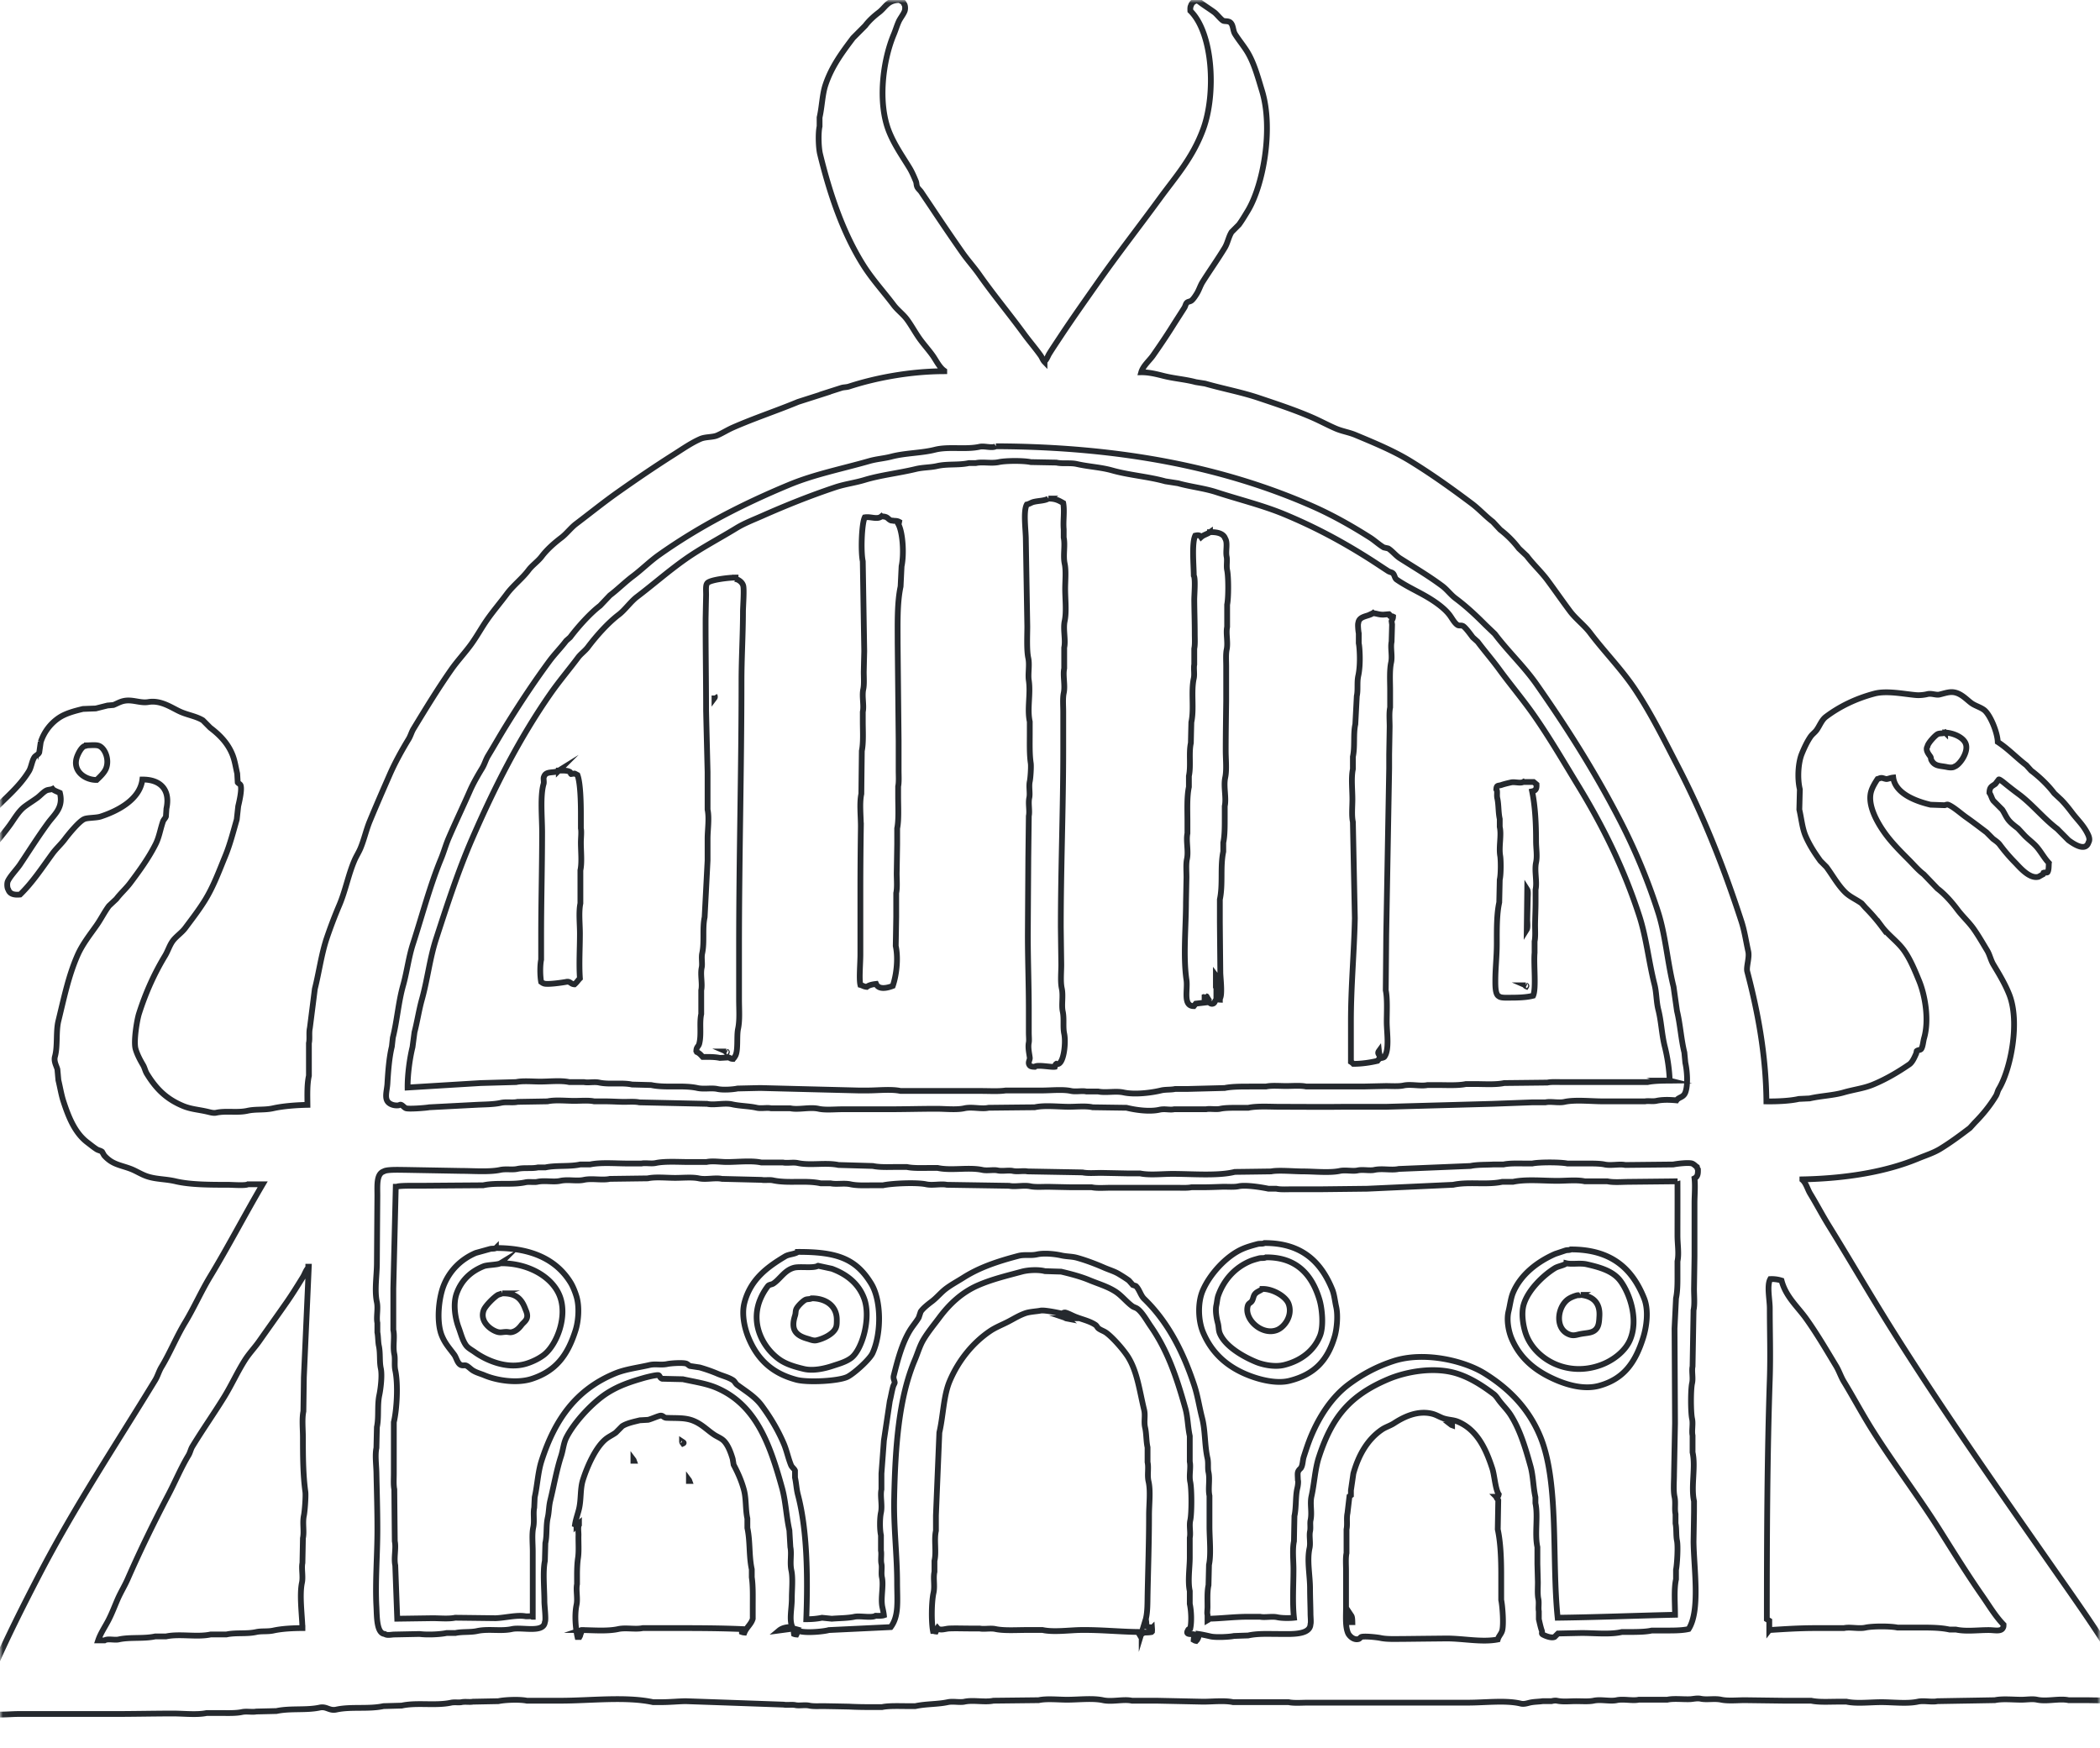 <svg xmlns="http://www.w3.org/2000/svg" width="364" height="303" fill="none"><mask id="b" width="364" height="303" x="0" y="0" maskUnits="userSpaceOnUse" style="mask-type:luminance"><mask id="a" width="364" height="303" x="0" y="0" maskUnits="userSpaceOnUse" style="mask-type:luminance"><path fill="#fff" d="M363.957 0H0v302.931h363.957V0Z"/></mask><g mask="url(#a)"><path fill="#fff" d="M364 .018H.032V303H364V.018Z"/></g></mask><g mask="url(#b)"><path stroke="#25292E" stroke-miterlimit="10" d="M142.52 68.3c1.093-.35 2.185-.697 3.278-1.048.486-.158.876-.1 1.362-.254 4.607-1.504 10.593-2.64 16.512-2.652v-.084c-.839-.584-1.367-1.72-1.956-2.568-.731-1.044-1.654-2.038-2.385-3.082-.752-1.073-1.35-2.2-2.127-3.253-.656-.889-1.636-1.599-2.297-2.48-1.736-2.305-3.713-4.447-5.275-6.932-3.435-5.454-5.745-12.098-7.49-19.255-.266-1.094-.344-3.637-.083-4.79v-1.54c.436-1.905.457-3.947 1.022-5.646 1.072-3.224 2.933-5.684 4.769-8.13l2.127-2.139c.656-.872 1.516-1.65 2.384-2.309C153.507 1.265 153.856 0 155.938 0c.307.246.618.263.768.685.216.242.237.914.083 1.282-.253.614-.752 1.19-1.022 1.795-.34.769-.519 1.437-.851 2.226-1.874 4.46-2.858 11.851-.765 16.942.935 2.28 2.281 4.175 3.49 6.16.427.696.801 1.57 1.105 2.308.149.368.078.66.253 1.028.137.283.503.588.681.856.657.985 1.317 1.946 1.957 2.91a384.516 384.516 0 0 0 5.192 7.617c.893 1.274 1.998 2.493 2.895 3.767 2.48 3.532 5.226 6.819 7.747 10.268.939 1.286 1.99 2.497 2.896 3.767.257.363.378.797.681 1.11v-.083c.415-.343.557-.902.852-1.37.623-.994 1.296-1.996 1.956-2.994 2.065-3.12 4.233-6.168 6.385-9.241 3.447-4.932 7.174-9.684 10.725-14.549 2.858-3.917 5.716-7.04 7.577-12.064 2.272-6.143 1.724-16.695-2.214-20.537-.013-.296-.029-.689.083-.856.154-.513.54-.906 1.192-.94.926.748 1.915 1.337 2.895 2.055.378.276 1.172 1.29 1.533 1.453.295.138.91-.016 1.275.343.482.472.391 1.37.765 1.967.635 1.019 1.483 2.025 2.127 3.081 1.183 1.946 1.836 4.402 2.554 6.761 2.015 6.623.175 16.428-2.467 20.796-.478.79-.981 1.645-1.533 2.397l-1.275 1.282c-.536.864-.673 1.883-1.192 2.74-1.213 2-2.601 3.95-3.83 5.904-.416.66-.603 1.374-1.022 2.054-.212.347-.607.957-.935 1.199-.212.154-.573.163-.764.342-.22.205-.262.593-.428.856-.69 1.099-1.417 2.201-2.127 3.337-1.047 1.67-2.185 3.34-3.319 4.965-.615.877-1.736 1.804-2.044 2.91 1.292-.016 2.651.318 3.747.598 1.924.497 3.884.618 5.704 1.11.54.084 1.08.172 1.615.255 3.095.89 6.277 1.47 9.28 2.48 3.153 1.061 6.364 2.114 9.363 3.425 1.317.576 2.696 1.324 4.001 1.883 1.142.489 2.272.64 3.406 1.111 3.273 1.366 6.609 2.744 9.533 4.535 3.734 2.293 7.211 4.786 10.638 7.358 1.28.96 2.372 2.188 3.66 3.165l.556.597.158.172.561.6a17.21 17.21 0 0 1 3.236 3.254l1.363 1.282c1.104 1.47 2.484 2.727 3.576 4.192 1.325 1.784 2.575 3.596 3.917 5.391 1.01 1.353 2.476 2.422 3.489 3.767 2.514 3.337 5.492 6.314 7.831 9.843 2.787 4.201 5.018 8.731 7.406 13.35 4.308 8.327 7.868 17.204 10.979 26.784.561 1.724.789 3.407 1.192 5.22.249 1.119-.382 2.701-.17 3.507 1.749 6.644 3.248 14.244 3.319 22.504 1.686.025 4.104-.067 5.62-.426l1.873-.088c1.928-.446 4.084-.509 5.874-1.027 1.815-.526 3.473-.693 5.109-1.369 2.347-.969 4.503-2.276 6.298-3.508.54-.372.91-1.257 1.192-1.883l.087-.426c.175-.184.607-.147.765-.343.29-.355.357-1.357.511-1.883.909-3.111.191-7.383-.852-9.926-.735-1.796-1.554-3.792-2.638-5.304-1.076-1.499-2.721-2.63-3.83-4.109a30.873 30.873 0 0 0-2.808-3.253c-.228-.254-.453-.513-.681-.772-.993-.718-2.048-1.123-2.895-1.967-1.276-1.278-2.144-2.898-3.236-4.364l-1.022-1.027c-.951-1.303-1.878-2.718-2.555-4.28-.606-1.399-.718-2.953-1.105-4.623l.088-3.508c-.453-1.875-.3-4.589.34-6.163.42-1.027.922-2.117 1.533-2.994.278-.397.743-.727 1.022-1.111.548-.756.88-1.754 1.616-2.309 2.359-1.779 5.196-3.166 8.428-4.022 2.102-.555 5.055.063 7.149.255.743.067 1.516-.042 2.044-.171.689-.167 1.474.209 2.043.083.565-.125 1.379-.405 2.044-.426 1.525-.05 2.592 1.224 3.489 1.884.669.492 1.546.705 2.214 1.198 1.026.756 2.323 3.825 2.385 5.562 1.786 1.157 3.257 2.744 4.939 4.022.282.313.569.626.851.939 1.438 1.09 2.916 2.493 4.001 3.938.398.372.793.743 1.192 1.111.673.685 1.292 1.453 1.873 2.226.889 1.181 1.911 2.109 2.638 3.507.166.322.59 1.082.253 1.625-.531 1.783-2.75.2-3.489-.343l-1.956-1.966c-2.356-1.788-4.316-4.256-6.638-5.989a63.983 63.983 0 0 1-2.638-2.054c-.162-.134-.789-.61-.852-.514-.199.255-.398.514-.594.773-.606.438-1.001.484-1.022 1.541.299.426.387.956.682 1.369l1.532 1.541c.395.585.615 1.169 1.022 1.712.428.577 1.126 1.103 1.703 1.541.399.426.794.856 1.193 1.282.274.276.569.535.864.789l.058.051c.295.254.59.513.864.789.901.906 1.508 2.175 2.384 3.082-.046.334.021 1.273-.253 1.624-.154.1-.474-.021-.681.084-.03.083-.059.171-.084.254l-.336.188-.096.054-.336.188c-1.599.443-3.394-1.787-4.087-2.48a29.51 29.51 0 0 1-2.638-3.082c-.303-.405-.785-.718-1.192-1.027l-1.105-1.111c-1.197-.906-2.331-1.775-3.577-2.652-.797-.563-2.185-1.799-3.066-2.138-.203-.079-.523.071-.594.088l-2.467-.088c-2.625-.618-6.11-1.962-6.468-4.706-.448.05-.702.184-1.105.255-.153.029-.635-.146-.764-.171-.365-.071-.577.108-.851.171-.399.601-.877 1.378-1.105 2.138-.744 2.485 1.304 5.713 2.214 7.015 1.25 1.792 2.82 3.349 4.341 4.878.843.848 1.59 1.749 2.554 2.48l2.385 2.481c1.312.998 2.5 2.359 3.489 3.679.856 1.14 1.977 2.15 2.808 3.336.827 1.178 1.558 2.456 2.297 3.679.478.785.627 1.683 1.105 2.481.968 1.616 1.961 3.236 2.725 5.136 1.944 4.84.228 13.1-1.786 16.428-.233.388-.274.81-.511 1.198-1.039 1.716-2.285 3.241-3.66 4.623-.282.313-.569.626-.851.939-1.649 1.253-3.299 2.485-5.11 3.596-1.217.743-2.538 1.14-3.917 1.712-5.508 2.288-12.424 3.441-20.005 3.595v.088c.648.555.905 1.65 1.362 2.397 1.105 1.808 2.098 3.725 3.236 5.562 3.71 5.997 7.236 12.094 10.979 18.057 8.781 13.981 18.223 27.402 27.578 40.819 3.394 4.869 6.842 9.705 10.044 14.803.237.376.607.977.935 1.282.149.138.39.18.511.343.565.768.855 1.662 1.362 2.48.233.376.831.931.935 1.37.033.146-.141.651-.17.768-.15.668.145 1.132.257 1.541-.685.084-1.313.359-1.956.514-1.778.421-4.163.254-6.215.254h-2.725c-1.616-.346-3.726.284-5.45-.083-.835-.18-1.765 0-2.725 0-1.458 0-3.298-.196-4.598.083l-4.357.076-1.247.02-4.357.076c-.964.208-2.335-.147-3.406.087-1.816.393-4.312.084-6.298.084-1.985 0-4.307.292-6.044-.084h-1.615c-1.434 0-3.187.117-4.512-.171h-4.768l-6.726-.088c-1.3 0-2.936.163-4.087-.083-1.196-.259-2.488.063-3.577-.171-.627-.134-1.354.066-1.873.083-1.263.042-2.804-.154-3.917.088h-4.935c-1.101.238-2.625-.175-3.83.083-1.151.251-2.742-.188-4 .088-.814.175-2.023.084-2.979.084-1.229 0-2.297.15-3.406-.084-.311-.067-.76.046-.934.084h-1.533c-.69.104-1.467.083-2.214.254-.366.084-.985.305-1.533.172-2.567-.631-6.189-.172-9.11-.172h-27.748c-1.088 0-2.463.117-3.406-.083h-9.621c-1.483-.322-3.551-.084-5.192-.084-2.696-.058-5.392-.112-8.088-.171h-4.257c-1.479-.317-3.436.255-5.023-.088-1.79-.384-4.253-.083-6.214-.083-1.562 0-3.535-.221-4.939.083l-7.83.088c-1.479.322-3.502-.159-5.022.171-.802.176-1.986-.112-2.895.084-1.774.384-3.743.28-5.617.685h-1.532c-1.222.004-3.078-.084-4.258.171h-1.616c-1.354 0-2.87-.017-4.087-.088-1.475-.029-2.954-.058-4.429-.083-.801 0-1.811.058-2.467-.088-.743-.163-1.745.054-2.384-.084-.636-.137-1.512.03-2.044-.087-5.674-.201-11.349-.401-17.023-.597-1.371.029-2.754.171-4.258.171h-1.362c-4.715-1.019-10.888-.255-16.005-.255h-5.874c-1.188-.255-3.767-.167-4.939.084l-4.424.087c-.502.109-1.35-.046-1.956.084-.449.096-1.234-.034-1.787.083-2.712.589-5.915-.071-8.598.514l-3.149.088c-2.584.563-5.603.041-8.17.597-1.238.267-1.683-.606-2.896-.343-2.322.506-5.097.08-7.49.598-1.163.029-2.326.058-3.489.083-.664.142-1.699-.079-2.467.088-1.113.242-2.625.171-3.83.171H35.83c-1.662.359-3.959.088-5.79.088-3.345 0-6.842.083-10.303.083H3.14c-1.703 0-5.076.43-5.786-.513-.295-.389-.61-1.22-.34-1.884.05-.117.307-.334.34-.426.133-.38-.145-.927 0-1.369.332-1.007.835-2.059 1.275-3.082 2.51-5.784 5.326-11.371 8.171-16.858 6.085-11.73 13.334-22.629 20.088-33.716.453-.743.653-1.558 1.105-2.309 1.492-2.468 2.576-5.203 4.088-7.701 1.55-2.564 2.77-5.361 4.34-7.959 3.17-5.236 6.011-10.732 9.11-16.002h-2.554c-.428.272-2.696.088-3.407.088-2.99 0-6.538.004-9.11-.601-1.769-.418-3.343-.33-4.938-.856-1.001-.33-1.915-.936-2.808-1.282-1.35-.522-2.588-.702-3.66-1.454-.311-.217-.793-.634-1.022-.939-.112-.201-.228-.401-.34-.597-.279-.217-.64-.238-.935-.426-.544-.347-1.092-.802-1.616-1.199-2.14-1.624-3.24-4.309-4.17-7.186-.345-1.074-.561-2.402-.852-3.596l-.075-.822-.02-.234-.075-.823c-.146-.576-.665-1.374-.424-2.226.494-1.766.141-4.305.594-6.163 1.03-4.21 1.757-7.813 3.319-11.379.847-1.934 2.177-3.588 3.319-5.22.768-1.099 1.337-2.28 2.127-3.337.187-.175.374-.351.556-.526l.162-.15.557-.522c.735-.973 1.666-1.788 2.384-2.74 1.566-2.079 3.215-4.351 4.428-6.76.62-1.232.79-2.51 1.276-3.938.1-.293.415-.576.51-.856l.038-.597.012-.172.038-.597c.698-3.207-.956-5.069-4.17-5.048-.424 3.453-4.246 5.441-7.237 6.418-.752.246-2.297.188-2.808.426-.872.321-2.804 2.702-3.406 3.508-.636.851-1.495 1.616-2.127 2.48-1.803 2.468-3.456 5.003-5.616 7.103-.955.096-1.778-.046-2.044-.856-.207-.267-.253-1.073-.083-1.453.382-.856 1.57-2.075 2.127-2.911 1.62-2.43 3.149-4.856 4.852-7.186 1.113-1.52 2.7-2.644 2.043-5.22-.303-.142-1.075-.409-1.275-.685-.394.18-.777.084-1.192.342-.507.314-.972.848-1.445 1.199-.74.543-1.492.994-2.215 1.541-.992.751-1.736 2.054-2.467 3.082-1.221 1.703-2.654 3.286-3.917 4.965-.44.588-3.178 2.037-3.32.254l.512-1.883a17.389 17.389 0 0 1 2.044-3.679c2.359-3.232 5.782-5.387 7.917-8.899.415-.684.503-1.737.935-2.397.211-.325.69-.446.851-.856.087-.601.17-1.198.258-1.795a8.07 8.07 0 0 1 3.148-4.193c1.155-.772 2.634-1.169 4.17-1.541.74-.029 1.476-.058 2.215-.083.598-.151 1.4-.355 2.044-.514l.448-.037.13-.013.448-.038c.494-.183 1.05-.53 1.703-.684 1.55-.368 2.903.417 4.34.171 2.24-.38 4.13 1.065 5.621 1.712 1.308.564 2.659.747 3.83 1.453.428.426.851.856 1.275 1.282 1.6 1.219 3.008 2.614 3.83 4.619.428 1.039.573 2.125.852 3.336l.037.672.012.193.038.672c.108.171.428.263.51.513.254.773-.273 2.97-.423 3.596-.083.768-.17 1.541-.253 2.309-.582 2.046-1.184 4.364-1.957 6.247-1.146 2.786-2.085 5.383-3.576 7.788-1.03 1.662-2.248 3.241-3.407 4.794-.618.831-1.628 1.462-2.214 2.309-.536.777-.785 1.667-1.275 2.481-1.828 3.023-3.327 6.314-4.511 10.014-.353 1.094-.972 4.827-.594 6.159.258.91.814 1.967 1.275 2.739.3.497.378 1.048.681 1.541 1.567 2.552 3.295 4.335 6.215 5.562 1.429.602 2.613.627 4.34 1.028.358.083.973.275 1.446.171 1.732-.38 3.668.058 5.446-.342 1.396-.314 2.95-.092 4.428-.426 1.707-.389 4.104-.564 5.957-.598-.017-1.733-.08-3.582.253-5.048v-5.646c.179-.798-.029-1.762.17-2.652l.374-2.956.108-.844.374-2.956c.74-2.944 1.126-5.963 2.044-8.728a81.817 81.817 0 0 1 2.214-5.817c1.08-2.564 1.553-5.295 2.638-7.788.286-.659.743-1.378 1.022-2.054.656-1.591.967-3.132 1.616-4.706 1.125-2.727 2.305-5.429 3.489-8.131.901-2.054 2.093-4.197 3.236-6.076.357-.588.494-1.207.851-1.795 2.115-3.483 4.241-6.966 6.555-10.269 1.072-1.532 2.41-2.94 3.49-4.451.98-1.37 1.76-2.815 2.724-4.193 1.06-1.516 2.293-2.952 3.407-4.451 1.092-1.474 2.65-2.652 3.746-4.11.673-.897 1.637-1.52 2.298-2.396.913-1.211 2.193-2.335 3.406-3.253.905-.69 1.64-1.704 2.554-2.397 2.422-1.833 4.723-3.7 7.237-5.475 3.198-2.259 6.413-4.451 9.79-6.59 1.417-.897 2.916-1.95 4.512-2.65.868-.385 2.11-.264 2.895-.598.876-.376 1.836-.977 2.725-1.37 3.738-1.645 7.568-2.894 11.319-4.451 1.093-.351 2.185-.698 3.278-1.048l.939-.301-.034-.013Zm-4.893 213.993c-.021.434-.066.584 0 .939.137.05.204.067.424.088.091-.18.174-.46.257-.685 1.001.522 4.495.18 5.363-.084l10.725-.513c1.454-1.95 1.11-4.523 1.105-7.7 0-4.799-.61-9.572-.511-14.549.187-9.266.823-17.518 3.577-24.045.528-1.248.856-2.48 1.533-3.595.818-1.353 1.811-2.543 2.725-3.767 1.728-2.317 3.842-4.326 6.638-5.562 2.367-1.044 4.926-1.662 7.66-2.397 1.125-.301 2.895-.38 4-.084.934.03 1.873.059 2.808.084 1.728.409 3.389.848 4.852 1.453 1.591.66 3.14 1.098 4.511 1.967 1.134.718 1.931 1.804 2.978 2.568.27.196.573.234.852.43.851.593 1.682 2.109 2.297 2.994 2.903 4.168 4.478 8.69 6.044 14.29.432 1.554.407 3.17.764 4.794v4.452c.216.993-.154 2.405.083 3.507.262 1.215.27 5.462 0 6.673-.207.936.1 2.163-.083 2.994v3.508c-.012 1.691-.37 4.067 0 5.734v2.225c.27 1.236.337 3.145.083 4.281-.249.1-.32.079-.423.342-.524.869.942.518 1.104.685.063.092.05.079.084.255-.125.171-.154.396-.171.684.179.096.158.121.424.172.133-.155.166-.109.253-.343.162-.204.175-.468.171-.856.652.092 1.437.276 2.126.43.894.197 3.232.084 4.001-.087.822-.03 1.645-.059 2.467-.084 1.658-.367 3.464-.259 5.276-.259 2.072 0 5.47.251 5.533-1.712.108-.225.004-1.282 0-1.796-.009-1.34-.083-2.898-.083-4.363 0-2.285-.557-4.844-.084-7.016.2-.91-.091-2.104.084-2.91.128-.585-.021-1.403.083-1.884.311-1.445-.137-2.814.17-4.192.511-2.297.594-4.656 1.275-6.761 2.293-7.057 5.442-10.736 12.001-13.521 3.095-1.316 8.079-2.264 12.088-.94 2.347.777 4.407 2.146 6.214 3.508.374.279.652.73.935 1.11.639.852 1.458 1.633 2.043 2.569 1.583 2.522 2.518 5.604 3.407 8.815.477 1.72.457 3.599.851 5.391v1.027c.49 2.243-.162 5.299.341 7.617v2.911c.029 1.056.058 2.113.083 3.165 0 .935-.087 2.117.083 2.91.145.664-.037 1.579.083 2.138v1.37c.137.589.324 1.462.511 1.967.137.367-.125.484.17.685.245.146 1.429.701 2.044.426.199-.201.399-.401.598-.597l4.088-.088c2.264 0 4.989.296 6.978-.171h1.616c1.093-.013 2.571-.021 3.577-.259h1.873c1.583 0 3.244.033 4.511-.255 2.048-3.182.906-10.49.852-15.146.029-1.741.058-3.478.083-5.22v-1.795c-.565-2.548.32-5.947-.253-8.473v-2.911c-.179-.801.116-2-.084-2.91-.245-1.111-.253-5.053 0-6.16.208-.906-.099-2.108.084-2.91.058-3.253.112-6.502.17-9.755.228-1.019.083-2.51.083-3.679.029-1.883.058-3.767.083-5.65v-9.241c.004-1.32.15-2.969 0-4.28.523-.268.623-.71.594-1.541-.096-.117-.125-.247-.17-.426-.262-.171-.54-.497-.852-.601-.635-.205-2.675.05-3.236.171l-8.341.087c-1.018-.217-2.451.155-3.576-.087-1.022-.217-2.692-.159-3.747-.171h-2.725c-1.155-.247-4.889-.251-6.044 0h-1.363c-1.217 0-2.571-.063-3.659.171h-1.786c-1.188.067-2.775.008-3.918.259l-12.428.513c-1.305.284-2.841-.133-4.258.171-.802.176-1.986-.112-2.895.088-.856.184-2.102-.121-3.066.084-1.736.376-4.445.087-6.384.087-1.575 0-4.325-.259-5.533 0-2.098.03-4.2.059-6.298.084-2.924.731-7.323.342-10.808.342-1.774 0-4.009.263-5.616-.083h-2.298l-4.428-.088c-1.038 0-2.342.109-3.236-.083-3.177-.059-6.355-.113-9.533-.172-.694-.15-1.757.088-2.554-.087-.719-.159-1.812.096-2.638-.084-.719-.159-1.811.096-2.638-.088-2.359-.513-5.388.172-7.747-.342h-1.446c-1.225 0-2.779.075-3.917-.171h-1.533c-1.375 0-3.065.104-4.34-.171-1.986-.059-3.972-.113-5.961-.172-2.185-.471-4.869.134-7.066-.342-.798-.171-1.861.063-2.555-.088h-3.747c-1.711-.367-4.079-.083-5.956-.083-1.209 0-2.48-.238-3.577 0h-2.978c-1.778 0-4.233-.167-5.791.171-.772.167-1.803-.058-2.467.084h-2.468c-2.073 0-4.648-.226-6.467.171h-1.704c-1.894.413-4.153.104-6.044.513h-1.275c-1.105.238-2.372-.004-3.576.255-.893.196-1.973-.046-2.979.171-1.827.397-4.702.171-6.808.171-3.178-.058-6.355-.112-9.533-.171-.922 0-3.303-.112-3.83.259-1.296.43-1.105 2.456-1.105 4.193-.03 3.879-.058 7.759-.083 11.638 0 2.192-.449 4.765 0 6.844.24 1.128-.133 2.572.083 3.596v1.624c.145.676.112 1.649.253 2.309.287 1.332.08 2.715.341 3.938.266 1.244-.037 3.604-.253 4.623-.387 1.795-.054 3.825-.424 5.562-.03 1.198-.058 2.397-.083 3.595-.262 1.232-.025 3.032 0 4.281.066 3.328.17 6.426.17 9.842 0 4.443-.403 9.216-.17 13.434.087 1.603.008 4.614 1.445 4.706.436.309 1.118.092 1.704.088l4.34-.088c1.188.159 3.44.1 4.682-.171h1.533c1.146-.251 2.6-.092 3.746-.342 1.965-.431 4.125.079 6.044-.343 1.72-.38 5.496.752 5.704-1.198.237-.418-.083-2.79-.083-3.596 0-2.042-.3-5.22.083-7.015.029-1.028.058-2.055.083-3.082.316-1.445.091-2.973.424-4.452.207-.91.182-1.912.423-2.91.636-2.593 1.101-5.333 1.874-7.7.365-1.115.423-2.243.934-3.253 1.383-2.711 4.549-6.101 7.066-7.701 1.952-1.244 3.921-1.925 6.468-2.651.232-.067 2.214-.581 2.467-.43.183.108.225.488.598.601 1.193.029 2.385.058 3.577.083 2.185.481 4.162.752 5.957 1.541 6.725 2.944 9.122 9.655 11.236 17.284.656 2.368.727 4.919 1.275 7.358.058.969.112 1.942.171 2.911.253 1.177-.117 2.689.17 4.021.299 1.382.083 3.332.083 4.877 0 1.846-.49 3.679.087 4.965-.864-.029-1.72.113-2.297.598.852-.113 1.703-.23 2.555-.343l.033.009Zm121.727-22.847h.253c.096-.179.121-.158.17-.426-.581-.872-.731-3.282-1.105-4.451-1.138-3.529-2.691-6.748-5.956-8.13-.806-.343-1.658-.293-2.555-.602-.573-.196-1.196-.593-1.873-.768-2.68-.693-5.197.685-6.638 1.624-.698.455-1.45.652-2.127 1.111-2.463 1.683-4.029 4.36-4.939 7.617l-.424 2.91v.857c-.083.058-.17.112-.253.171-.112.969-.229 1.941-.341 2.91-.203.923.017 1.971-.17 2.823v4.109c-.179.844-.083 2.092-.083 3.082v6.159c0 1.616-.158 3.425.34 4.623.196.472.989 1.307 1.874 1.027.124-.037.324-.304.423-.342.507-.196 2.796.054 3.319.171 1.085.238 2.518.171 3.83.171 2.555-.029 5.11-.058 7.66-.083 2.966.008 6.152.701 8.852.171.162-.593.607-.948.769-1.541.286-1.069.05-4.28-.171-5.303v-4.452c0-2.61-.099-5.499-.598-7.788l.087-5.048c-.083-.242-.27-.251-.34-.597l-.004-.005ZM52.422 282.209c-.058-2.217-.54-5.742-.083-7.871.228-1.078-.12-2.456.083-3.425.029-1.428.058-2.852.083-4.28.257-1.203-.108-2.627.17-3.938.154-.71.349-3.411.253-4.109-.394-2.873-.423-6.113-.423-9.412 0-1.441-.187-3.253.083-4.535.029-1.967.058-3.938.083-5.905.282-6.389.569-12.778.851-19.167h-.083v.171c-.436.451-.594 1.069-.934 1.625-.89 1.44-1.828 2.956-2.808 4.363-1.57 2.251-3.182 4.498-4.77 6.761-.763 1.09-1.752 2.121-2.466 3.253-1.342 2.117-2.34 4.368-3.66 6.502-1.761 2.848-3.71 5.616-5.446 8.473-.303.492-.382 1.044-.681 1.541-1.309 2.163-2.285 4.551-3.49 6.844-2.488 4.744-4.855 9.588-7.065 14.632-.49 1.119-1.213 2.305-1.703 3.424-.557 1.274-.989 2.46-1.616 3.679-.573 1.111-1.388 2.301-1.787 3.508h1.105c.599-.363 1.704 0 2.468-.171 1.965-.43 4.308-.08 6.297-.514h1.874c2.355-.514 5.375.171 7.747-.342h2.725c1.666-.364 3.464-.046 5.192-.426.918-.201 1.96-.034 2.979-.259 1.511-.33 3.343-.414 5.022-.426v.004Zm48.347.342c1.982.013 4.466.243 6.385-.171 1.346-.292 2.974.105 4.258-.171h5.616c3.963 0 7.709.008 11.577.171v.514c.137.05.203.067.428.088.373-.919 1.171-1.437 1.445-2.397v-2.138c0-1.738.054-3.512-.17-5.049v-1.37c-.511-2.342-.258-4.848-.765-7.186v-1.625c-.353-1.628-.178-3.395-.594-4.961-.432-1.624-1.088-3.04-1.786-4.363-.058-.343-.112-.685-.17-1.028-.353-1.186-.901-2.672-1.786-3.336-.461-.347-.956-.526-1.446-.856-1.213-.81-2.056-1.775-3.576-2.397-1.429-.585-2.929-.43-4.682-.514-.532-.025-.586-.514-1.192-.342-.552.154-1.338.517-1.956.685-.482.029-.964.058-1.446.083-.997.246-2.272.505-3.066 1.027l-1.105 1.111c-.527.388-1.092.635-1.615 1.027-1.799 1.345-3.324 4.769-4.088 7.187-.498 1.583-.274 3.378-.681 5.049-.216.885-.561 1.816-.681 2.651.083.03.17.059.253.084v.088l.087-.088c.233-.084.187-.121.341-.255v.255c-.22.359-.067 1.278-.083 1.795-.038 1.124.099 2.706-.083 3.938-.137.906-.171 2.001-.171 2.994v1.541c-.216 1.023.154 2.464-.087 3.596-.386 1.82-.129 4.242.17 5.562h.341c.104-.196.141-.192.17-.514.142-.175.162-.355.171-.685h-.013Zm97.123.431c.582.008 1.246.004 1.703-.088l.083-.084c.021-.35.025-.246 0-.601a1.357 1.357 0 0 1-.083-.088c-.22-.083-.972-.133-1.105-.342.428-.397.042-.773.171-1.37.249-1.169.228-2.526.253-3.938.091-4.581.253-9.166.253-13.863 0-1.821.295-4.172-.087-5.822-.257-1.115.058-2.355-.17-3.336v-2.568c-.245-1.069-.183-2.389-.424-3.424-.249-1.074.075-2.059-.17-3.082-.802-3.324-1.184-6.54-2.725-9.07-.764-1.257-2.667-3.429-3.83-4.281-.428-.313-.935-.442-1.362-.768-.183-.142-.308-.463-.511-.597-1.047-.706-2.327-.944-3.577-1.453-.469-.192-1.126-.551-1.616-.685-.316-.084-.586.196-.681.171-.582-.15-3.028-.651-3.66-.513-.577.125-1.802.179-2.554.425-1.085.364-2.044.965-2.979 1.454-1.08.568-2.164.968-3.148 1.624-3.049 2.042-5.558 5.149-7.066 8.728-1.076 2.555-1.101 5.942-1.786 8.898-.2 4.79-.399 9.584-.594 14.378v2.652c-.358 1.591.112 3.633-.254 5.219v1.884c-.253 1.115.104 2.455-.17 3.679-.341 1.52-.391 4.981-.083 6.589h.17c.1.067.141.067.341.088.066-.134.158-.464.253-.601.436.517 1.383.112 2.044.083 1.171-.05 2.314 0 3.576 0h1.703c.748.163 1.874-.096 2.725.088 1.471.317 3.664.171 5.276.171h2.895c1.936.418 4.678.025 6.638 0 3.49-.046 6.738.309 9.961.342.063.255.146.326.254.514.112-.058.228-.113.34-.171v-.255l-.004.013Zm108.787-.431c2.543-.167 5.201-.342 8.088-.342h4.852c1.072-.234 2.567.171 3.747-.088 1.204-.263 4.328-.267 5.533 0h2.808c2.052 0 4.386-.066 6.214.343h1.105c1.736.376 3.718.087 5.703.087.997 0 2.177.33 2.468-.43.083-.121.083-.279.083-.513-1.425-1.466-2.468-3.253-3.66-4.961-2.542-3.646-4.922-7.479-7.319-11.296-3.718-5.917-8.013-11.525-11.747-17.455-1.724-2.739-3.253-5.608-4.939-8.385-.54-.89-.823-1.842-1.363-2.74-1.707-2.827-3.319-5.591-5.192-8.213-1.483-2.076-3.519-3.784-4.258-6.59a5.628 5.628 0 0 0-1.956-.255c-.619 1.115-.088 3.537-.083 5.049 0 4.176.141 8.089 0 12.323-.457 13.459-.507 27.515-.511 41.587.141.088.282.172.423.259v1.625l.004-.005Zm-72.44-2.48c.15.225.162.781.17 1.111h-.17v-1.111Zm56.523-75.303c.016 3.006 0 6.201 0 9.412 0 1.499.286 3.111 0 4.452v1.883c0 1.574.037 3.165-.254 4.535-.083 1.741-.17 3.478-.253 5.22.029 5.474.058 10.953.083 16.427-.058 2.936-.112 5.876-.17 8.816 0 1.253-.15 2.835.087 3.938.216 1.01-.025 2.092.17 2.994v1.624c.191.89.067 2.109.253 2.994.208.969.013 4.193-.17 5.049v1.624c-.382 1.792-.17 4.122-.17 6.164-6.634.146-13.633.43-20.346.513-1.043-10.193.274-23.343-2.978-31.319-2.015-4.935-5.438-8.389-9.704-11.041-3.535-2.196-10.468-3.858-15.748-2.138-2.965.965-5.491 2.347-7.747 4.022-2.895 2.15-5.063 5.433-6.555 8.986-.49 1.169-.884 2.389-1.275 3.596-.203.626-.158 1.47-.511 1.966-.677.635-.544.773-.511 2.055.104.205.013.986-.083 1.37-.353 1.403-.174 3.311-.511 4.877-.029 1.453-.058 2.911-.083 4.364-.299 1.386-.083 3.332-.083 4.877 0 2.744-.203 5.792.083 8.385-.735.08-2.081.092-2.895-.087-.935-.201-2.152.092-2.978-.084h-2.044c-2.43 0-4.711.305-6.896.343-.07.279.042.129-.17.254v-.939c-.104-.201 0-.919 0-1.37 0-1.294-.075-2.656.17-3.767.029-1.169.058-2.338.083-3.507.391-1.813.084-4.656.084-6.673v-5.308c-.275-1.232.116-2.823-.171-4.109-.158-.714.013-1.583-.17-2.397-.519-2.309-.357-4.769-.939-7.015-.486-1.884-.76-3.829-1.362-5.646-1.978-5.971-4.653-11.079-8.682-14.975-.619-.597-.814-1.641-1.446-2.225-.17-.059-.34-.113-.511-.172-.228-.254-.452-.513-.681-.768-.532-.397-1.146-.773-1.703-1.111-.806-.492-1.653-.722-2.555-1.111-1.445-.63-3.04-1.248-4.681-1.712-.968-.275-1.761-.196-2.808-.43-1.101-.246-2.949-.442-4.171-.171-1.163.259-2.16-.025-3.236.255-3.668.964-6.758 2.008-9.533 3.766-1.03.652-2.019 1.174-2.978 1.884-.877.647-1.612 1.574-2.468 2.225-.648.493-1.495 1.136-1.956 1.796-.112.342-.229.685-.341 1.027-.436.744-1.076 1.474-1.533 2.226-1.345 2.213-2.114 5.065-2.808 7.872-.12.492.196.931.171 1.198-.009.1-.221.48-.254.597-.257.852-.382 1.771-.594 2.568l-1.022 6.845c-.141 1.912-.282 3.821-.427 5.733v2.739c-.25 1.157.186 2.757-.084 4.022-.216.994-.22 2.94 0 3.938v2.651c.133.614-.07 1.591.084 2.31.132.613-.071 1.591.083 2.309.332 1.507-.266 3.645.087 5.22.091.405.203.935.253 1.369-.349.121-.963.092-1.445.088-.686.422-2.705-.038-3.66.171-1.18.255-2.7.234-3.917.343-.569-.059-1.134-.113-1.703-.172-.831.172-1.707.255-2.725.255.278-7.571.149-15.522-1.446-21.564-.266-1.015-.282-1.946-.511-2.994v-1.199c-.112-.309-.531-.58-.681-.939-.523-1.274-.739-2.51-1.275-3.767-1.039-2.422-2.36-4.602-3.83-6.589-1.13-1.524-2.725-2.456-4.258-3.596-.257-.192-.403-.584-.681-.768-.789-.522-1.728-.731-2.638-1.111a26.886 26.886 0 0 0-3.149-1.111c-.569-.083-1.134-.171-1.703-.254-.199-.084-.403-.355-.681-.426-.694-.18-2.65-.042-3.236.083-1.076.234-2.056-.062-3.065.171-2.094.485-4.142.71-5.957 1.454-6.738 2.768-10.443 7.917-12.77 15.146-.639 1.987-.714 4.18-1.192 6.33-.029.601-.058 1.199-.083 1.796-.216 1.002.075 2.276-.17 3.424-.253 1.178-.083 2.86-.083 4.193v11.295h-.083c-.274-.171-.793-.016-1.192-.087-1.496-.259-3.56.288-5.193.342-2.326-.029-4.652-.059-6.978-.084-1.097.238-2.667.084-3.917.084l-6.127.088c-.113-3.082-.229-6.16-.341-9.242-.282-1.319.174-2.977-.083-4.192-.03-2.994-.058-5.988-.083-8.987-.158-.739-.083-1.854-.083-2.739v-8.899c.507-2.109.78-6.518.253-8.986-.204-.956.013-1.975-.17-2.823-.287-1.341.104-2.911-.17-4.193v-7.186c.14-5.876.282-11.751.423-17.627h.17c.37-.229 3.344-.171 4.088-.171 3.63-.029 7.265-.058 10.896-.083 2.318-.506 4.98-.009 7.319-.514.636-.138 1.512.029 2.044-.083 1.329-.289 2.775.096 4-.172 1.354-.292 2.833.101 4.087-.171 1.429-.309 3.153.121 4.512-.171l6.554-.088c1.355-.292 3.257-.083 4.769-.083 1.3 0 2.937-.163 4.088.083 1.258.272 2.849-.163 4 .088 2.297.058 4.598.113 6.895.171.503.109 1.35-.046 1.957.084 2.613.568 5.658-.051 8.258.513h1.703c1.063.23 2.322-.079 3.489.171 1.213.264 2.692.172 4.088.172h1.533c1.545-.334 5.807-.535 7.489-.172 1.122.243 2.559-.133 3.577.088 3.601.059 7.207.113 10.812.171 1.043.226 2.509-.162 3.66.084.839.179 2.081.088 3.065.088 1.334.029 2.667.058 4.001.083h3.576c.918.196 2.256.084 3.319.084h11.407c.827 0 1.869.062 2.555-.084h1.956c1.109 0 2.343-.05 3.319-.083.939-.034 2.094.087 2.895-.088 1.296-.28 4.121.196 5.193.426h1.362c.79.171 1.961.088 2.896.088h5.192l7.66-.088c4.964-.23 9.932-.455 14.896-.685 2.675-.58 5.824.067 8.511-.514h1.874c2.226-.48 5.167-.171 7.659-.171 1.513 0 3.415-.209 4.765.084h3.917c1.097.238 2.667.087 3.917.087l8.258-.087h-.02Zm-171.35 51.772c.066.088.029.025.083.171h-.083v-.171Zm-9.62-3.508c.066.088.029.025.083.172h-.083v-.172Zm8.428-3.165c.095.063.203.121.253.175.05.055.046.109-.083.167-.116-.162-.108-.075-.17-.342Zm133.304-2.911h.17v.084c-.15-.054-.083-.017-.17-.084Zm20.769-30.379c-.237.146-.631.079-.939.171-.594.201-1.192.401-1.786.597-3.103 1.358-6.006 3.6-7.319 6.761-.386.931-.519 2.188-.764 3.165-.407 1.629.058 3.633.511 4.707 1.499 3.582 4.27 5.762 7.83 7.274 1.873.793 4.773 1.679 7.406.939 4.291-1.202 6.239-4.079 7.577-8.301.602-1.9 1.001-4.765.17-6.844-2.018-5.066-5.603-8.486-12.682-8.473l-.004.004Zm-53.116-1.111c-.307.188-.785.063-1.192.171-.881.234-1.824.497-2.638.856-2.816 1.237-5.703 4.414-6.896 7.275-.884 2.125-.76 5.174.088 7.186 1.649 3.926 4.685 6.398 8.852 7.788 1.562.522 4.091 1.115 6.127.598 4.307-1.09 6.6-3.508 7.83-7.701.361-1.227.611-3.57.253-5.136-.22-.977-.32-2.109-.681-2.994-1.89-4.639-5.159-8.072-11.747-8.043h.004Zm-80.865 1.541c-.643.422-1.57.384-2.214.768-3.165 1.888-6.015 4.022-7.065 8.043-.54 2.071.078 4.51.681 5.988 1.553 3.821 4.129 6.243 8.341 7.358 1.965.522 7.361.242 8.852-.513 1.117-.564 3.834-2.994 4.341-4.109 1.533-3.366 1.562-9.108-.254-12.065-2.612-4.255-5.815-5.495-12.682-5.474v.004Zm-52.352-.685c-.286.184-.61.067-1.021.171-.823.23-1.645.456-2.468.685-2.534 1.082-4.478 2.99-5.533 5.563-.91 2.225-1.338 6.43-.34 8.815.581 1.395 1.329 2.163 2.126 3.253.366.493.524 1.361 1.022 1.712.395.28.756.071 1.022.171.39.146.83.635 1.192.856.644.397 1.309.547 2.044.856 2.073.869 5.575 1.449 8.17.602 4.217-1.378 6.215-4.114 7.577-8.386.516-1.611.715-4.113.17-5.904-.232-.769-.606-1.725-1.021-2.397-2.393-3.888-6.638-6.005-12.94-5.988v-.009Zm55.842 3.082c.793.171 1.591.342 2.384.514 2.6.96 4.682 2.601 5.62 5.22 1.201 3.344-.374 8.861-2.297 10.268-.922.672-2.039.977-3.236 1.37-1.229.405-3.256.914-4.939.513-1.512-.359-2.949-.785-4.087-1.541-2.638-1.762-5.234-5.842-3.577-10.268a10.18 10.18 0 0 1 1.446-2.568c.203-.255.66-.242.934-.426 1.222-.827 1.945-2.305 3.577-2.74 1.026-.275 3.385.147 4.171-.342h.004Zm129.727-.43c.914.217 2.38-.079 3.489.171 2.443.551 4.615 1.203 5.874 2.911 1.612 2.184 3.178 6.731 1.616 10.268-.86 1.95-2.962 3.525-5.022 4.28-5.882 2.159-11.357-1.044-12.94-5.219-.473-1.253-.943-3.608-.424-5.304.761-2.484 3.328-4.986 5.363-6.247.611-.376 1.454-.434 2.044-.856v-.004Zm-52.095-1.027c5.438-.055 8.042 3.194 9.28 7.358.466 1.574.744 4.61.083 6.247-1.042 2.584-3.298 4.322-6.214 5.048-1.666.414-3.738-.054-4.852-.513-2.305-.948-5.387-2.744-6.297-4.961-.237-.581-.166-1.149-.341-1.796-.191-.706-.477-2.071-.257-3.082.116-.526.149-1.177.34-1.712.981-2.718 2.875-4.794 5.446-5.904.499-.218 1.13-.385 1.616-.514.403-.109.885.021 1.192-.171h.004Zm-132.705 1.027c4.698-.071 8.835 2.251 10.214 5.479 1.57 3.666-.477 8.765-2.725 10.439-.814.606-1.84 1.115-2.895 1.454-3.44 1.102-7.12-.602-9.022-1.967-.503-.364-1.18-.698-1.533-1.199-.61-.864-.885-2.033-1.275-3.082-.573-1.524-1.018-4.033-.34-5.904.826-2.289 2.45-3.809 4.68-4.706.624-.251 2.443-.238 2.896-.514Zm53.968 6.076c-.299.184-.789.092-1.105.255-.478.25-1.284 1.064-1.533 1.54-.199.389-.104.731-.253 1.199-.765 2.376.058 3.437 2.214 4.021.374.101.972.389 1.532.255 1.242-.292 2.85-1.073 3.319-2.138.179-.405.171-.877.171-1.453-.004-2.422-1.965-3.688-4.341-3.679h-.004ZM274 224.453c-.166.1-.423.016-.681.083-.523.142-1.125.389-1.533.685-1.923 1.399-2.33 5.328.424 6.159.532.163 1.01.017 1.446-.083 1.379-.326 2.488-.121 3.148-1.111.374-.564.387-1.378.428-2.054.133-2.264-1.063-3.458-3.236-3.679H274Zm-186.93-.259c-.258.087-.511.171-.765.259-.681.405-2.185 1.887-2.467 2.651-.719 1.938 1.175 3.412 2.384 3.767.573.167.91 0 1.533 0 .457 0 .631.142 1.105 0 .681-.205 1.142-.681 1.533-1.199.29-.384.768-.672.934-1.198.191-.61-.14-1.236-.257-1.541-.64-1.737-1.57-2.789-4-2.739Zm131.77-.769c-.461.355-1.026.472-1.362.94-.249.347-.249.839-.511 1.198-.212.293-.552.335-.681.769-.706 2.401 2.554 5.261 5.109 4.192 1.292-.542 2.717-2.534 1.957-4.535-.482-1.273-2.721-2.593-4.512-2.568v.004Zm-34.132 5.049c.087.017.128.021.157.029a.29.29 0 0 1 .096.055c-.179-.034-.162-.021-.253-.084ZM172.62 77.354c-.648.388-1.99-.1-2.808.083-2.397.543-5.384-.083-7.747.514-2.381.601-5.122.555-7.577 1.198-1.209.318-2.547.405-3.83.773-4.752 1.361-9.533 2.3-13.874 4.109-8.291 3.445-15.723 7.316-22.556 12.152-1.57 1.11-2.987 2.534-4.511 3.679-1.413 1.06-2.605 2.275-4 3.336-.57.597-1.135 1.199-1.704 1.796-1.761 1.34-3.85 3.691-5.192 5.474l-.681.602c-.914 1.211-2.007 2.305-2.895 3.507-2.692 3.65-5.135 7.346-7.577 11.296-1.026 1.662-2.04 3.445-3.066 5.136-.42.694-.598 1.441-1.022 2.138-.74 1.22-1.545 2.606-2.127 3.938-1.196 2.723-2.48 5.4-3.66 8.131-.535 1.24-.838 2.413-1.362 3.679-1.906 4.622-3.227 9.7-4.852 14.72-.755 2.338-1.05 4.869-1.703 7.186-.839 2.973-1.03 6.055-1.786 9.07-.058.514-.112 1.027-.17 1.541-.465 1.888-.648 4.326-.769 6.418-.07 1.228-.602 2.635.254 3.337.365.301.98.518 1.703.426.108-.013.22-.159.424-.084.261.092.565.506.851.597.52.172 3.519-.062 4-.171l8.171-.426c1.3-.071 3-.058 4.258-.342.964-.217 2.023.029 2.895-.171l5.193-.088c1.32-.292 3.198-.084 4.681-.084 1.084 0 2.468-.125 3.406.084h1.874c1.072 0 2.197.075 3.148.088.906.012 2.048-.088 2.809.087 3.917.084 7.83.172 11.747.255 1.258.28 2.978-.221 4.341.084 1.346.304 2.891.288 4.257.597.769.175 1.803-.063 2.468.087h3.319c1.45.322 3.381-.258 4.939.088 1.142.255 2.787.084 4.087.084h7.918c2.833 0 5.716-.084 8.428-.084 1.529 0 3.485.226 4.852-.088 1.308-.296 2.966.188 4.17-.087 2.667-.03 5.334-.059 8.001-.084 1.703-.38 4.083-.087 5.957-.087 1.296 0 2.945-.176 4.087.087 1.957.029 3.917.059 5.874.084 1.395.346 3.909.751 5.703.342.964-.217 1.795.088 2.555-.083h5.533c.664-.147 1.699.087 2.467-.084.76-.171 2.002-.167 2.808-.171h2.044c1.495-.334 3.896-.171 5.616-.171 3.602 0 7.253.041 10.638 0h7.577l18.473-.514c2.297-.083 4.598-.171 6.895-.255h2.297c.935-.208 2.281.146 3.319-.087 1.795-.401 4.64-.088 6.638-.088h7.319c.503-.113 1.35.05 1.957-.084 1.117-.25 2.517-.183 3.489-.087.399-.593 1.197-.472 1.533-1.37.494-1.32.307-3.783 0-5.136-.058-.597-.112-1.199-.17-1.796-.569-2.292-.715-4.894-1.276-7.187-.199-1.398-.398-2.793-.594-4.192-1.092-4.381-1.379-8.949-2.724-13.091a104.104 104.104 0 0 0-6.726-16.086c-4.328-8.339-9.113-15.876-14.302-23.276-2.176-3.107-4.976-5.721-7.236-8.728a477.03 477.03 0 0 1-1.616-1.541c-1.657-1.666-3.277-3.19-5.192-4.622-.818-.61-1.475-1.524-2.297-2.138-2.335-1.742-4.823-3.207-7.319-4.794-.744-.472-1.326-1.261-2.044-1.712-.254-.059-.511-.113-.765-.171-.818-.472-1.586-1.207-2.384-1.713-3.082-1.958-6.451-3.875-9.874-5.39-15.149-6.699-33.19-10.365-54.989-10.44h.004Zm116.787 109.959c-1.171.012-2.708.012-3.83.254h-14.725c-.852 0-1.928-.067-2.638.084-2.496.029-4.993.058-7.489.083-1.442.313-3.407.172-4.94.172h-1.703c-1.35.292-3.464.171-4.939.171h-1.703c-1.209.259-2.858-.201-4.17.083-.839.18-2.081.088-3.066.088l-3.917.088h-9.874c-.968-.209-2.372-.088-3.489-.088-1.118 0-2.522-.125-3.49.088h-1.956c-1.504.012-3.776-.05-5.192.254-2.185.059-4.37.113-6.555.172h-2.044c-.777.167-1.674.062-2.468.258-1.561.38-4.469.773-6.467.343-1.408-.305-3.099.117-4.428-.171h-2.044c-.719-.155-1.815.092-2.638-.088-1.429-.309-3.431-.084-5.022-.084h-6.297c-1.213.184-2.812.084-4.171.084h-14.044c-1.633-.355-3.901-.084-5.704-.084h-1.615c-5.675-.142-11.349-.283-17.023-.43l-3.917.088c-.819.175-2.538.292-3.49.084-1.063-.23-2.322.083-3.489-.172-2.513-.547-5.496.03-8-.513l-3.319-.088c-1.762-.38-3.926.042-5.704-.342-.826-.18-1.919.071-2.637-.084h-2.555c-1.43-.309-3.431-.083-5.022-.083-1.325 0-3-.167-4.17.083-2.044.059-4.088.113-6.128.171-4.229.255-8.457.514-12.682.773-.02-2.234.374-5.086.852-7.016.112-.856.228-1.712.34-2.568.466-1.808.785-3.879 1.276-5.646.992-3.562 1.358-7.103 2.467-10.523 1.948-5.996 3.847-11.834 6.214-17.284 3.942-9.082 8.275-17.576 13.621-25.243 1.495-2.146 3.203-4.151 4.769-6.247.478-.639 1.221-1.157 1.703-1.795 1.441-1.921 3.46-4.201 5.363-5.646 1.075-.819 2.056-2.251 3.148-3.082 2.8-2.125 5.446-4.46 8.341-6.502 2.804-1.98 5.891-3.574 8.852-5.39 1.417-.87 2.97-1.458 4.512-2.139 4.012-1.775 8.253-3.49 12.682-4.965 1.711-.568 3.327-.743 5.109-1.282 2.75-.831 5.898-1.17 8.852-1.883 1.229-.297 2.509-.25 3.659-.514 1.832-.417 3.747-.117 5.534-.514h1.192c1.217-.263 2.662.113 4-.17 1.225-.26 4.312-.268 5.533 0 1.475.028 2.953.058 4.428.083 1.126.25 2.393-.013 3.577.255 2.085.471 4.104.538 6.127 1.11 2.874.815 6.251 1.06 9.192 1.884.74.112 1.475.23 2.214.342 2.152.61 4.491.84 6.638 1.54 4.005 1.304 8.084 2.29 11.831 3.851 5.441 2.267 10.144 4.819 14.813 7.788 1.075.685 2.11 1.39 3.148 2.055.254.158.532.162.765.342.324.246.328.869.681 1.111 1.89 1.315 4.017 2.192 5.957 3.424 1.121.71 2.446 1.687 3.235 2.739.395.526.815 1.357 1.363 1.712.274.176.598.009.935.172.423.204 1.379 1.541 1.703 1.966l.851.769c1.23 1.637 2.53 3.128 3.747 4.794 1.919 2.631 4.075 5.178 5.961 7.871 2.779 3.976 5.18 8.114 7.747 12.323 4.179 6.853 7.851 14.177 10.555 22.504 1.23 3.779 1.633 7.922 2.638 11.893.382 1.516.295 2.931.681 4.451.511 2.017.569 4.214 1.105 6.331.449 1.775.777 3.85.852 5.905h-.009ZM181.725 86.423c-.635.402-1.823.368-2.638.598-.378.108-.639.326-1.105.43-.648 1.157-.17 4.451-.17 6.076.083 5.02.17 10.043.254 15.062 0 1.533-.133 4.097.17 5.475.257 1.19-.079 2.756.087 3.85.357 2.388-.32 4.94.17 7.187v2.054c0 1.637-.062 3.575.171 5.136.087.577-.042 2.581-.171 3.166-.191.881.083 2.046-.083 2.823-.216.993.108 2.28-.083 3.165l-.087 7.274c-.029 4.447-.058 8.899-.083 13.35 0 4.444.17 8.573.17 12.921v4.021c0 .614.079 1.319 0 1.712-.183.877.108 2.021.171 2.652.033.338-.337.751-.084 1.198.162.292.462.334.939.343.387-.422 2.846.104 3.49 0 .07-.213.062-.397.257-.514 1.246.472 1.711-3.6 1.363-5.22-.254-1.177.016-2.601-.254-3.85-.249-1.157.116-2.698-.17-4.021-.249-1.153-.083-2.802-.083-4.109-.029-2.168-.058-4.335-.083-6.502 0-10.219.423-20.445.423-30.806v-6.501c0-1.044-.108-2.356.083-3.253.291-1.345-.182-3.036.084-4.281v-3.595c.286-1.349-.225-3.165.083-4.623.336-1.595.083-3.804.083-5.562 0-1.386.178-3.136-.083-4.364-.312-1.44.12-3.19-.171-4.535v-1.453c-.128-1.411.171-3.186-.083-4.535-.764-.434-1.321-.768-2.554-.768h-.013Zm56.265 19.853c-.797.605-2.422.451-2.555 1.712-.108.221.005 1.432.083 1.795v1.713c.108.501.154 1.436.171 1.966.041 1.241-.017 2.598-.254 3.679-.257 1.174-.016 2.426-.257 3.508-.083 1.624-.17 3.253-.254 4.877-.382 1.754-.037 3.876-.423 5.65v2.138c-.32 1.487-.083 3.571-.083 5.22 0 1.253-.158 2.84.083 3.938.112 5.562.228 11.125.34 16.687-.124 6.055-.681 11.676-.681 17.969v6.932c.15.091.308.217.424.342 1.391.012 2.978-.23 4.17-.514.083-.137.295-.284.341-.426.216-.676-.474-.739-.083-1.282.037.351.141.719.253 1.028a.853.853 0 0 1 .254.171c.178-.038.311-.075.423-.171.931-1.211.428-4.222.424-6.076 0-1.595.137-4.055-.17-5.475.029-3.194.058-6.389.083-9.583l.511-28.922v-2.397c.029-1.596.058-3.195.083-4.79 0-1.069-.116-2.418.083-3.337v-2.994c0-1.428-.125-3.428.17-4.794.245-1.127-.137-2.572.083-3.595.029-.998.058-1.996.083-2.994-.029-.201-.058-.401-.083-.597.063-.247.237-.313.254-.769-.295-.15-.324-.008-.511-.083-.075-.034-.121-.317-.171-.343-.34.03-.681.059-1.021.084-.79 0-1.109-.209-1.787-.259l.017-.008Zm-110.49-5.905v-.259c-1.064-.004-4.644.389-4.939 1.027-.262.322-.171 1.249-.171 1.967-.029 1.37-.058 2.74-.083 4.109-.012 5.274.083 10.732.083 16.002.083 3.537.171 7.074.258 10.611v6.502c.32 1.495 0 3.524 0 5.049v3.766l-.511 9.843c-.42 1.929 0 4.297-.424 6.247-.17.772.063 1.812-.083 2.48-.27 1.236.162 2.806-.083 3.938v4.109c-.345 1.574.062 3.558-.34 5.136-.146.564-.486.51-.511 1.282.066.088.029.025.087.172.453.204.714.513 1.022.856 1.046-.009 2.102-.017 2.978.171.511-.029 1.022-.059 1.533-.084.241.092.299.238.764.255.108-.159.166-.146.254-.342.702-.827.303-3.504.598-4.878.32-1.503.17-3.357.17-5.048v-8.987c0-15.421.424-30.834.424-46.122 0-4.143.253-8.156.257-12.152 0-.86.262-4.193 0-4.619-.158-.463-.735-.939-1.275-1.027l-.008-.004Zm-1.616 81.893s.058.025.087.046c.029.025.042.058 0 .125-.095-.042-.266-.15-.083-.171h-.004Zm83.847-90.023c-.507.355-1.093.463-1.533.856-.233-.36-.552-.364-1.022-.255-.627 1.294-.266 5.078-.253 6.932.324.522.079 3.341.083 4.192.012 1.804.083 3.884.083 5.822 0 .856.071 1.937-.083 2.651v2.74c-.137.643.075 1.649-.083 2.397-.515 2.388.087 5.24-.424 7.616-.029 1.199-.058 2.397-.083 3.596-.382 1.775.042 3.954-.341 5.733v1.884c-.369 1.733-.253 4.042-.253 5.904v2.138c-.274 1.295.212 3.049-.083 4.452-.187.868-.083 2.15-.083 3.165l-.087 4.364c0 4.243-.511 9.37.087 13.434.249 1.708-.661 4.522 1.275 4.535l.341-.431c.739-.083 1.474-.171 2.214-.254.199.058.369.384.764.254.37-.116.324-.609.681-.768.029 0 .208.071.511.084v-.172c.474-.634.096-3.612.083-4.535-.029-2.91-.058-5.817-.083-8.727v-3.938c.561-2.614.034-5.679.594-8.302v-1.54c.279-1.299.25-3.066.254-4.452v-1.883c.311-1.458-.25-3.399.083-4.965.278-1.307.083-3.157.083-4.623 0-2.865.05-5.917.083-8.644v-5.992c0-.936-.083-2.118.083-2.911.266-1.24-.158-2.802.083-3.938v-3.85c.245-1.148.245-4.844 0-5.988-.154-.718.046-1.696-.083-2.31-.216-1.006.224-2.409-.253-3.165-.304-.885-1.388-1.144-2.638-1.11v.004Zm54.308 43.299c-.498.288-1.483-.062-2.126.084-.561.125-1.201.279-1.616.426-.619.217-.893-.025-.935.772.245.263.037.961.17 1.541.25 1.077.162 2.464.424 3.595v1.37c.337 1.491-.195 3.433.083 5.049.108.622.15 3.09-.083 4.109l-.087 3.938c-.457 2.033-.424 4.781-.424 7.103s-.253 4.293-.253 6.502c0 .893-.004 2.351.594 2.651.344.305 1.155.255 1.786.255 1.524 0 2.966-.029 4.17-.342.565-1.232.071-5.425.254-7.446v-1.967c.174-.822.075-2.029.087-2.994.013-1.165.083-2.556.083-3.85v-2.138c.291-1.378-.228-3.22.083-4.706.241-1.132 0-2.439 0-3.679 0-3.061-.145-6.03-.681-8.644.623-.126.798-.414.764-1.199l-.511-.426h-1.786l.004-.004Zm-55.072 37.14c.278.071.128-.041.257.172h-.428v-.084c.15-.054.083-.017.171-.084v-.004Zm1.873-2.309c.087.13.133.535.133.94 0 .405-.046.81-.133.939v-1.883.004Zm-58.055-80.866c-.731.627-1.853-.012-2.896.172-.54 1.135-.702 5.934-.34 7.616.083 5.191.17 10.382.253 15.576-.029 1.199-.058 2.397-.083 3.596 0 .96.091 2.175-.083 2.994-.266 1.24.158 2.806-.083 3.938v1.712c0 1.503.125 3.666-.17 5.048-.029 2.481-.059 4.966-.083 7.446-.358 1.679-.063 3.971-.084 5.821a820.378 820.378 0 0 0-.083 10.185v11.809c0 1.625-.249 4.26 0 5.304.416.108.594.296 1.105.342.37-.313 1.014-.442 1.616-.513.465 1.073 1.986.697 2.895.342.595-1.741 1.006-4.618.511-6.932.03-1.683.059-3.366.084-5.049v-4.109c.203-.947.083-2.326.083-3.424.029-1.683.058-3.366.083-5.048v-2.74c.303-1.415.17-3.896.17-5.474v-1.796c.158-.739.083-1.854.083-2.739v-5.137c-.058-5.645-.112-11.295-.17-16.941 0-3.328-.108-6.97.511-9.843.058-1.169.112-2.338.17-3.507.457-2.147.216-5.947-.594-7.358.158-.134.12-.075.17-.343-.253-.137-.486-.18-.939-.17-.12-.084-.332 0-.51-.084-.611-.293-.486-.677-1.616-.685v-.008Zm111.682 81.292s.058.025.087.046c.03.025.042.058 0 .125-.095-.042-.265-.15-.083-.171h-.004ZM96.86 133.573c-.839.522-2.201 0-2.554 1.028-.187.304.037.868-.083 1.282-.615 2.054-.254 5.846-.254 8.385 0 6.059-.17 12.018-.17 17.885v4.193c-.212 1.002-.191 2.843 0 3.85.174.108.195.179.424.254.473.289 3.34-.142 3.917-.254.735-.146.743.392 1.445.426.436-.38.569-.66.935-1.028-.175-2.551 0-5.111 0-7.788 0-1.649-.233-3.729.083-5.219v-5.734c.291-1.361.083-3.274.083-4.794 0-.856.133-1.85 0-2.48v-2.568c0-1.796-.066-5.329-.594-6.673-.137-.063-.378-.226-.51-.255-.2.029-.4.058-.595.083-.05-.029-.104-.3-.17-.342-.453-.305-1.2-.259-1.957-.255v.004Zm113.893 35.512c.062.083.091.234.091.384s-.029.301-.091.384v-.768Zm53.968-14.891c.187.296.087 1.09.087 1.541l-.087 3.679c0 .484.12 1.386-.083 1.712.029-2.31.058-4.623.083-6.932ZM15.057 129.205c-.15.113-.32.063-.51.172-.516.292-.981 1.219-1.193 1.795-.885 2.443 1.375 4.047 3.406 4.022.548-.522 1.317-1.236 1.616-1.967.627-1.529-.15-3.495-1.192-3.938-.499-.213-1.479-.1-2.127-.088v.004Zm322.104-2.225c-.332.204-.893.087-1.275.254-.42.188-1.732 1.591-1.786 2.138-.441.664.303 1.462.51 1.796.121.196.054.38.171.597.585 1.09 1.47.936 2.725 1.199.378.079.972.137 1.275-.084.881-.28 2.463-2.505 1.956-3.938-.402-1.14-2.143-1.887-3.576-1.967v.005Zm-213.317-6.419c.05.076.075.147.075.213a.378.378 0 0 1-.075.213v-.426Z" clip-rule="evenodd"/></g></svg>
